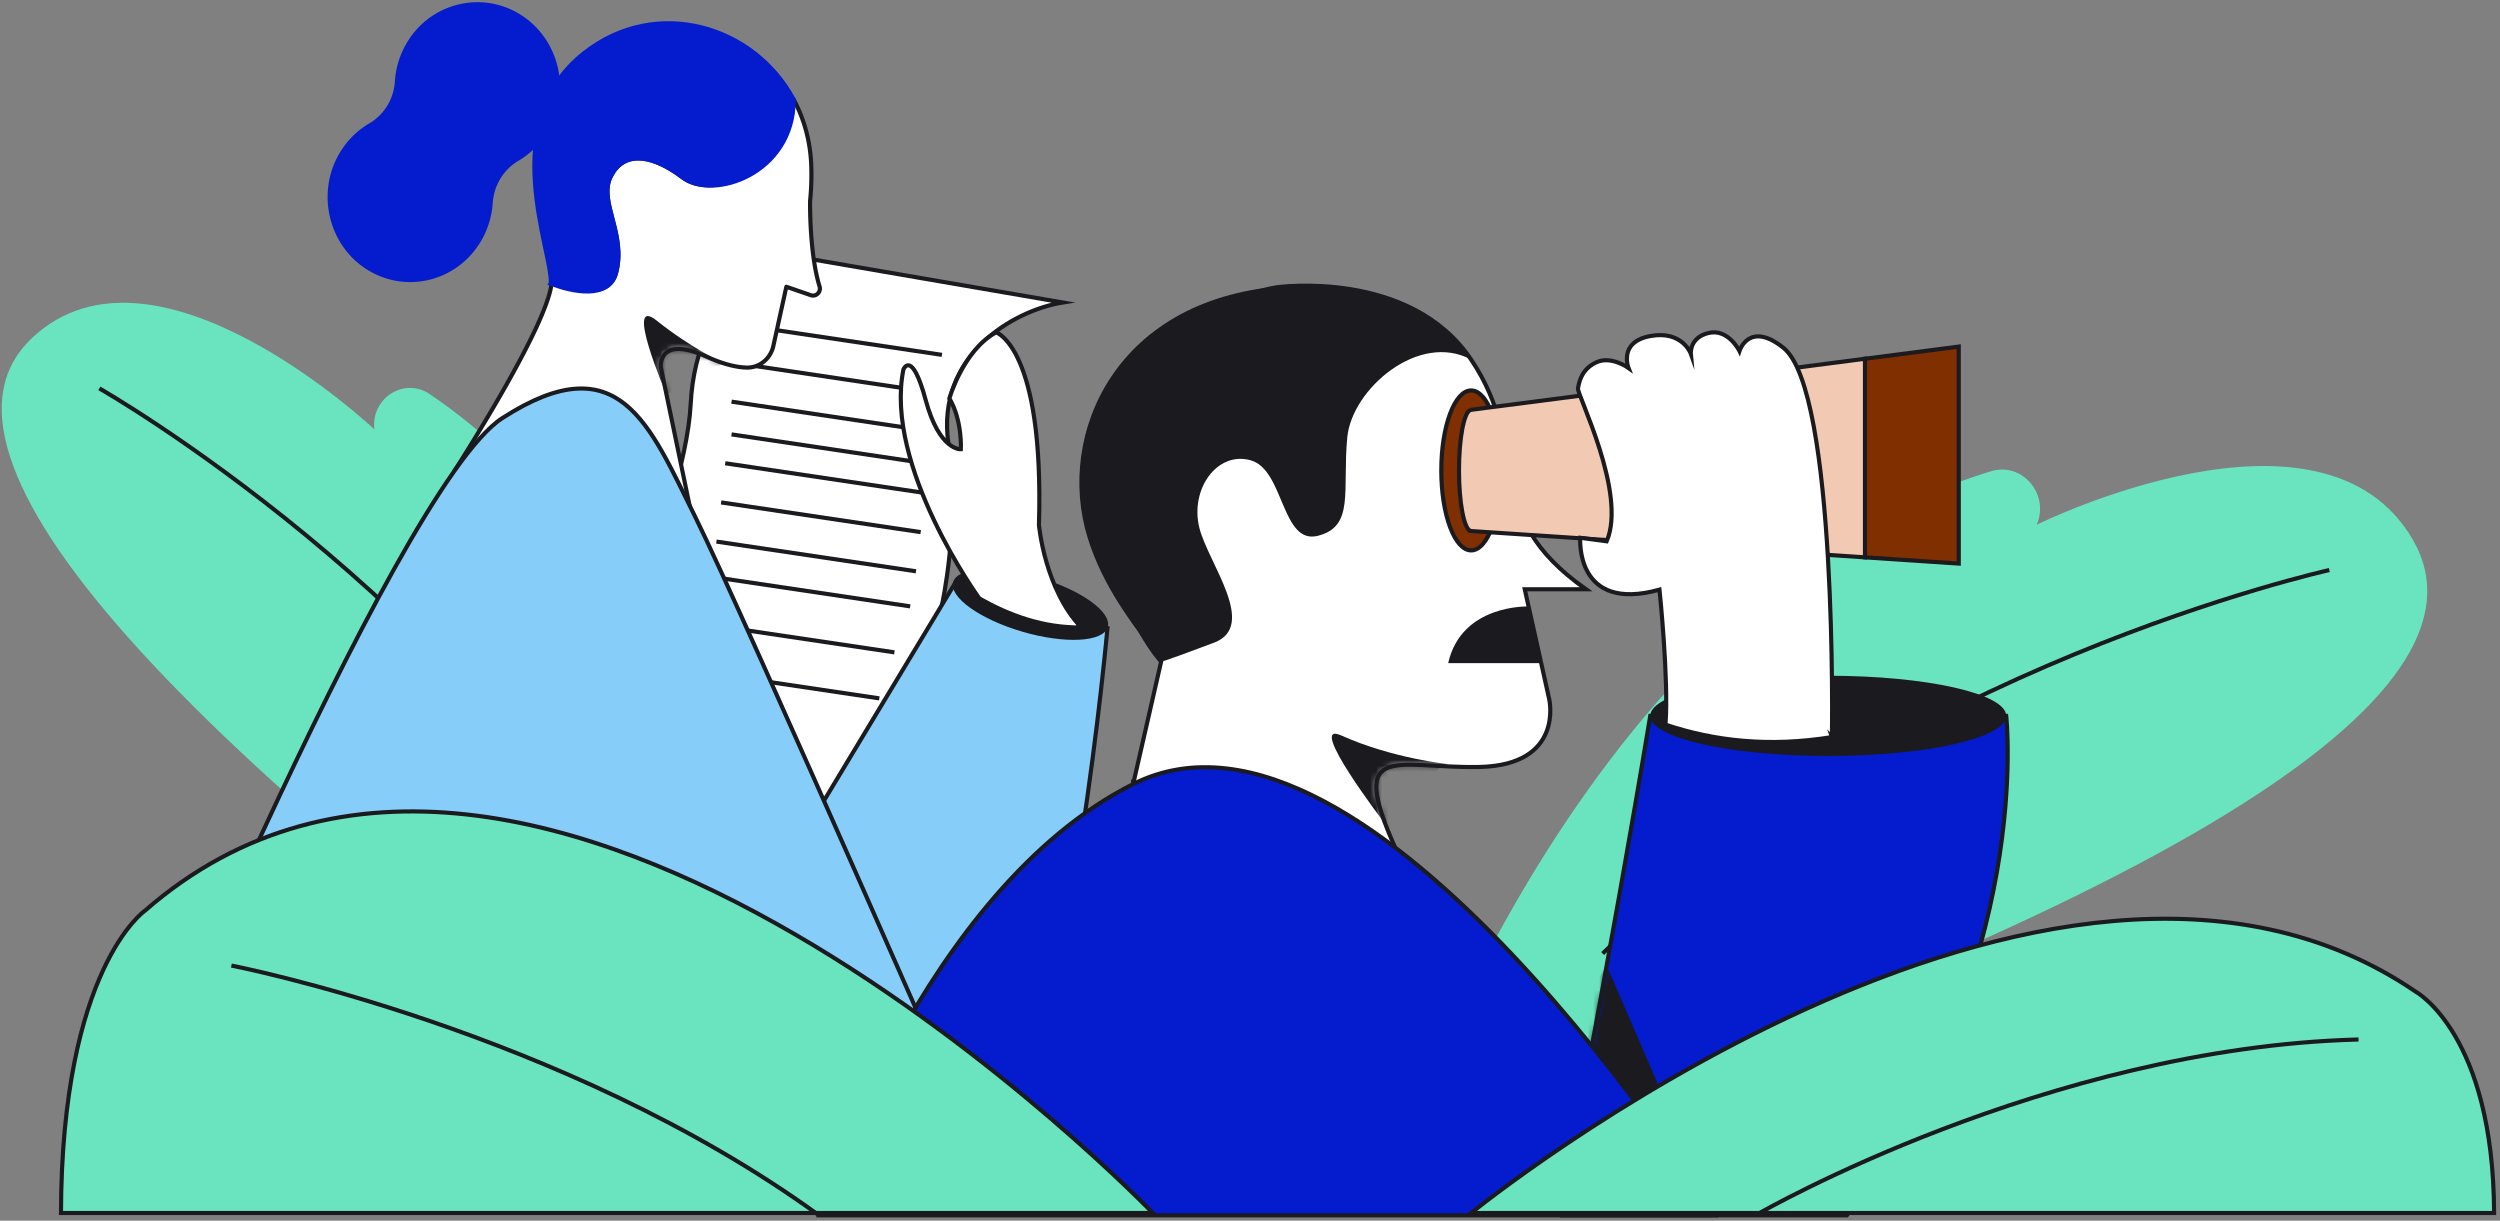 <?xml version="1.0" encoding="UTF-8"?>
<svg xmlns="http://www.w3.org/2000/svg" fill="none" width="426" height="208" viewBox="0 0 426 208">
  <rect x="0" y="0" width="426" height="208" fill="#808080" stroke="none"/>
  <path fill="#6AE4BE" d="M237.955 197.992s30.941-96.209 101.314-117.694c5.305-1.62 10.021 3.908 7.79 9.116 0 0 48.711-24.16 64.127 2.626 15.415 26.785-43.017 62.655-173.231 105.955v-.003Z"></path>
  <path stroke="#1A1A1F" stroke-miterlimit="10" stroke-width=".705" d="M396.915 97.137s-74.443 16.463-123.823 65.347"></path>
  <path fill="#6AE4BE" d="M133.143 201.279s-2.344-95.147-59.931-134.13c-4.343-2.94-10.045.714-9.418 6.018 0 0-37.397-35.336-58.349-15.56-20.954 19.775 22.086 68.355 127.702 143.672h-.004Z"></path>
  <path stroke="#1A1A1F" stroke-miterlimit="10" stroke-width=".705" d="M16.924 66.18s62.575 35.605 94.03 93.356"></path>
  <path fill="#fff" stroke="#1A1A1F" stroke-miterlimit="10" stroke-width=".705" d="M160.507 103.078s3.092-13.644 1.103-27.46c-2.175-15.096 11.128-22.733 19.476-24.073l-48.252-8.31s-14.164 6.359-15.14 25.593c-.979 19.317-20.61 61.235-20.61 61.235l52.175 7.772 11.248-34.76v.003Z"></path>
  <path stroke="#1A1A1F" stroke-miterlimit="10" stroke-width=".705" d="m155.097 103.326-34.009-5.066M152.409 111.163l-34.009-5.062M149.833 119.004l-34.009-5.066M156.087 97.35l-34.009-5.066M156.884 90.678l-34.009-5.066M157.587 84.006l-34.009-5.067M158.665 79.088l-34.009-5.066M158.665 73.509l-34.009-5.067M156.711 66.547l-32.055-4.776M160.505 60.468 126.496 55.4"></path>
  <path fill="#041CCD" d="M265.798 207.09s8.756-44.91 15.405-85.109h60.652s4.826 42.553-27.146 85.109h-48.914.003Z"></path>
  <mask id="a" width="78" height="87" x="265" y="121" maskUnits="userSpaceOnUse" style="mask-type:luminance">
    <path fill="#fff" d="M265.796 207.091s8.756-44.91 15.406-85.109h60.651s4.826 42.553-27.146 85.109h-48.914.003Z"></path>
  </mask>
  <g mask="url(#a)">
    <path fill="#1A1A1F" d="m273.779 164.535 18.383 42.556-26.363-30.039 7.98-12.517Z"></path>
  </g>
  <path stroke="#1A1A1F" stroke-miterlimit="10" stroke-width=".705" d="M265.798 207.09s8.756-44.91 15.405-85.109h60.652s4.826 42.553-27.146 85.109h-48.914.003Z"></path>
  <path fill="#fff" d="m193.091 133.603 4.767-20.868s-13.047-14.203-7.632-37.517c5.416-23.315 27.329-26.262 27.329-26.262s22.696-3.215 33.13 12.328c10.434 15.543 1.303 26.261 19.566 39.127h-10.435l4.175 18.758s2.609 11.256-12 11.525c-14.608.269-23.05-4.915-13.247 15.943l-45.65-13.031-.003-.003Z"></path>
  <mask id="b" width="83" height="99" x="188" y="48" maskUnits="userSpaceOnUse" style="mask-type:luminance">
    <path fill="#fff" d="m193.093 133.604 4.767-20.868s-13.047-14.203-7.632-37.517c5.416-23.315 27.329-26.262 27.329-26.262s22.696-3.215 33.13 12.328c10.434 15.543 1.303 26.261 19.566 39.127h-10.435l4.175 18.758s2.609 11.256-12 11.525c-14.608.269-23.05-4.915-13.247 15.943l-45.65-13.031-.003-.003Z"></path>
  </mask>
  <g mask="url(#b)">
    <path fill="#1A1A1F" d="M246.77 130.216s-9.562-.996-18.201-4.887c-6.256-2.816 7.515 15.14 7.515 15.14l9.514-9.933"></path>
  </g>
  <path stroke="#1A1A1F" stroke-miterlimit="10" stroke-width=".705" d="m193.091 133.603 4.767-20.868s-13.047-14.203-7.632-37.517c5.416-23.315 27.329-26.262 27.329-26.262s22.696-3.215 33.13 12.328c10.434 15.543 1.303 26.261 19.566 39.127h-10.435l4.175 18.758s2.609 11.256-12 11.525c-14.608.269-23.05-4.915-13.247 15.943l-45.65-13.031-.003-.003Z"></path>
  <path fill="#1A1A1F" d="M260.465 103.344s-11.438-.438-13.695 9.656h15.846l-2.148-9.656h-.003ZM197.855 112.735s-.327.307 9-3.215c7.56-2.854-.951-13.507-2.478-19.562-1.651-6.558 2.999-13.13 8.738-11.525 5.74 1.61 5.219 14.472 11.479 12.862 6.26-1.61 4.126-7.633 4.981-16.749.779-8.282 12.234-18.09 21.107-13.265 0 0-6.784-13.934-30.938-12.604-29.583 1.634-39.89 25.266-34.412 42.953 2.526 8.154 7.435 14.671 12.523 21.105ZM311.531 128.816c16.749 0 30.327-3.06 30.327-6.834 0-3.775-13.578-6.835-30.327-6.835-16.75 0-30.328 3.06-30.328 6.835 0 3.774 13.578 6.834 30.328 6.834Z"></path>
  <path fill="#802F00" stroke="#1A1A1F" stroke-miterlimit="10" stroke-width=".705" d="m317.791 61.129 15.981-2.071v36.976l-15.981-1.065v-33.84ZM250.682 93.79c2.81 0 5.088-6.102 5.088-13.63 0-7.528-2.278-13.63-5.088-13.63s-5.088 6.102-5.088 13.63c0 7.528 2.278 13.63 5.088 13.63Z"></path>
  <path fill="#F2CAB3" stroke="#1A1A1F" stroke-miterlimit="10" stroke-width=".705" d="M250.552 69.844v.024c-1.082.335-1.941 4.815-1.941 10.295 0 5.48.859 9.96 1.941 10.294v.024l67.239 4.49v-33.84l-67.239 8.717v-.004Z"></path>
  <path fill="#87CDF9" stroke="#1A1A1F" stroke-miterlimit="10" stroke-width=".705" d="m136.736 142.522 26.088-43.29 25.888 7.786s-5.802 65.164-18.977 95.961l-32.999-60.457Z"></path>
  <path fill="#1A1A1F" d="M188.755 106.861c.746-2.556-4.544-6.348-11.816-8.47-7.272-2.122-13.771-1.77-14.518.786-.746 2.556 4.544 6.349 11.816 8.471 7.272 2.121 13.772 1.769 14.518-.787Z"></path>
  <path fill="#fff" stroke="#1A1A1F" stroke-miterlimit="10" stroke-width=".705" d="M166.908 102.013s-16.346-22.602-12.957-39.082c0 0 1.434-3.484 3.781 5.225 2.348 8.709 6.002 8.395 6.002 8.395s.262-4.911-1.958-8.664c0 0 2.347-8.175 7.956-11.256 0 0 8.217 2.547 7.304 32.83 0 0 .979 10.949 7.218 17.463-6.536.058-12.123-2.02-17.349-4.915l.003.004Z"></path>
  <path fill="#041CCD" d="M69.879 6.435a14.655 14.655 0 0 0-2.593 7.458c-.186 2.963-1.83 5.659-4.346 7.123-2.193 1.279-4.085 3.181-5.402 5.649-3.437 6.448-1.551 14.633 4.333 18.817 6.653 4.732 15.722 2.76 19.973-4.204a14.644 14.644 0 0 0 2.116-6.683c.2-3.005 1.848-5.707 4.392-7.203a14.197 14.197 0 0 0 4.929-4.87c4.247-6.965 2.017-16.211-5.03-20.295-6.232-3.612-14.226-1.79-18.372 4.2v.008Z"></path>
  <path fill="#fff" d="M94.012 47.94c3.775 1.492 9.773 3.053 10.962-1.42 1.761-6.635-2.934-12.06-.979-16.281 1.958-4.222 6.456-4.422 12.327 0 5.267 3.967 17.752-.969 17.804-13.579l1.134.324c1.724 3.226 2.792 6.941 2.968 11.028a44.564 44.564 0 0 1-.19 6.245s-.148 8.823 1.617 14.558c.286.934-.586 1.802-1.489 1.489l-4.171-1.44-2.216 10.087c-.476 2.16-2.351 3.725-4.509 3.684-1.634-.031-3.861-.493-6.839-1.847-8.415-3.819-7.825 1.809-7.825 1.809l4.891 23.504-40.11-5.793s16.28-25.135 16.629-32.372l-.004.004Z"></path>
  <mask id="c" width="63" height="71" x="77" y="16" maskUnits="userSpaceOnUse" style="mask-type:luminance">
    <path fill="#fff" d="M94.01 47.94c3.775 1.492 9.773 3.053 10.962-1.42 1.761-6.635-2.934-12.06-.979-16.281 1.958-4.222 6.456-4.422 12.327 0 5.267 3.967 17.752-.969 17.804-13.579l1.134.324c1.724 3.226 2.792 6.941 2.968 11.028a44.709 44.709 0 0 1-.189 6.245s-.149 8.823 1.616 14.558c.286.934-.586 1.802-1.489 1.489l-4.171-1.44-2.216 10.087c-.476 2.16-2.351 3.725-4.509 3.684-1.634-.031-3.861-.493-6.839-1.847-8.415-3.819-7.825 1.809-7.825 1.809l4.891 23.504-40.11-5.793s16.28-25.135 16.629-32.372l-.004.004Z"></path>
  </mask>
  <g mask="url(#c)">
    <path fill="#1A1A1F" d="M123.269 61.893s-5.636-2.67-11.362-7.258c-5.725-4.587 1.655 12.562 1.655 12.562l9.707-5.304Z"></path>
  </g>
  <path stroke="#1A1A1F" stroke-linecap="round" stroke-linejoin="round" stroke-width=".705" d="M94.012 47.94c3.775 1.492 9.773 3.053 10.962-1.42 1.761-6.635-2.934-12.06-.979-16.281 1.958-4.222 6.456-4.422 12.327 0 5.267 3.967 17.752-.969 17.804-13.579l1.134.324c1.724 3.226 2.792 6.941 2.968 11.028a44.564 44.564 0 0 1-.19 6.245s-.148 8.823 1.617 14.558c.286.934-.586 1.802-1.489 1.489l-4.171-1.44-2.216 10.087c-.476 2.16-2.351 3.725-4.509 3.684-1.634-.031-3.861-.493-6.839-1.847-8.415-3.819-7.825 1.809-7.825 1.809l4.891 23.504-40.11-5.793s16.28-25.135 16.629-32.372l-.004.004Z"></path>
  <path fill="#87CDF9" stroke="#1A1A1F" stroke-miterlimit="10" stroke-width=".705" d="M18 202.979S67.025 83.207 85.605 71.241c19.955-12.852 25.043 1.124 32.868 16.843 7.825 15.718 51.261 114.895 51.261 114.895H18Z"></path>
  <path fill="#041CCD" stroke="#1A1A1F" stroke-miterlimit="10" stroke-width=".705" d="M139.552 207.09s17.739-55.497 53.537-73.484c40.349-20.275 99.07 73.484 99.07 73.484h-152.61.003Z"></path>
  <path fill="#fff" stroke="#1A1A1F" stroke-miterlimit="10" stroke-width=".705" d="M312.163 125.6s.954-58.964-8.26-66.326c-5.87-4.69-7.501.538-7.501.538s-1.892-3.843-5.219-3.081c-3.326.758-3.064 3.55-3.064 3.55s-1.434-4.019-6.911-3.016c-5.478 1.006-3.716 5.428-3.716 5.428s-2.975-2.144-5.519-.937c-2.544 1.206-2.896 3.415-3.089 4.421-.196 1.007 8.415 17.887 4.892 26.062l-4.502-.603s-.976 12.862 13.502 8.843c0 0 1.61 15.364 1.02 23.001 8.387 2.802 17.674 3.846 28.37 2.123l-.003-.003Z"></path>
  <path fill="#041CCD" stroke="#041CCD" stroke-miterlimit="10" stroke-width=".705" d="M93.866 48.33c3.775 1.491 9.921 2.667 11.107-1.81 1.761-6.635-2.934-12.06-.979-16.28 1.958-4.223 6.456-4.423 12.327 0 5.267 3.966 18.886-.645 18.938-13.256C128.544 4.422 111.901-.66 99.575 9.016c-15.126 11.876-5.436 33.602-5.712 39.313h.003Z"></path>
  <path fill="#6AE4BE" stroke="#1A1A1F" stroke-miterlimit="10" stroke-width=".705" d="M250.682 206.697s98.704-80.225 160.938-37.724c0 0 13.251 7.172 13.375 37.724H250.682ZM196.436 206.698S91.089 97.213 24.663 155.212c0 0-14.143 9.784-14.274 51.486h186.05-.003Z"></path>
  <path stroke="#1A1A1F" stroke-miterlimit="10" stroke-width=".705" d="M39.43 164.534s56.587 10.932 100.124 42.553M299.832 206.697s49.007-28.185 102.062-29.57"></path>
</svg>
